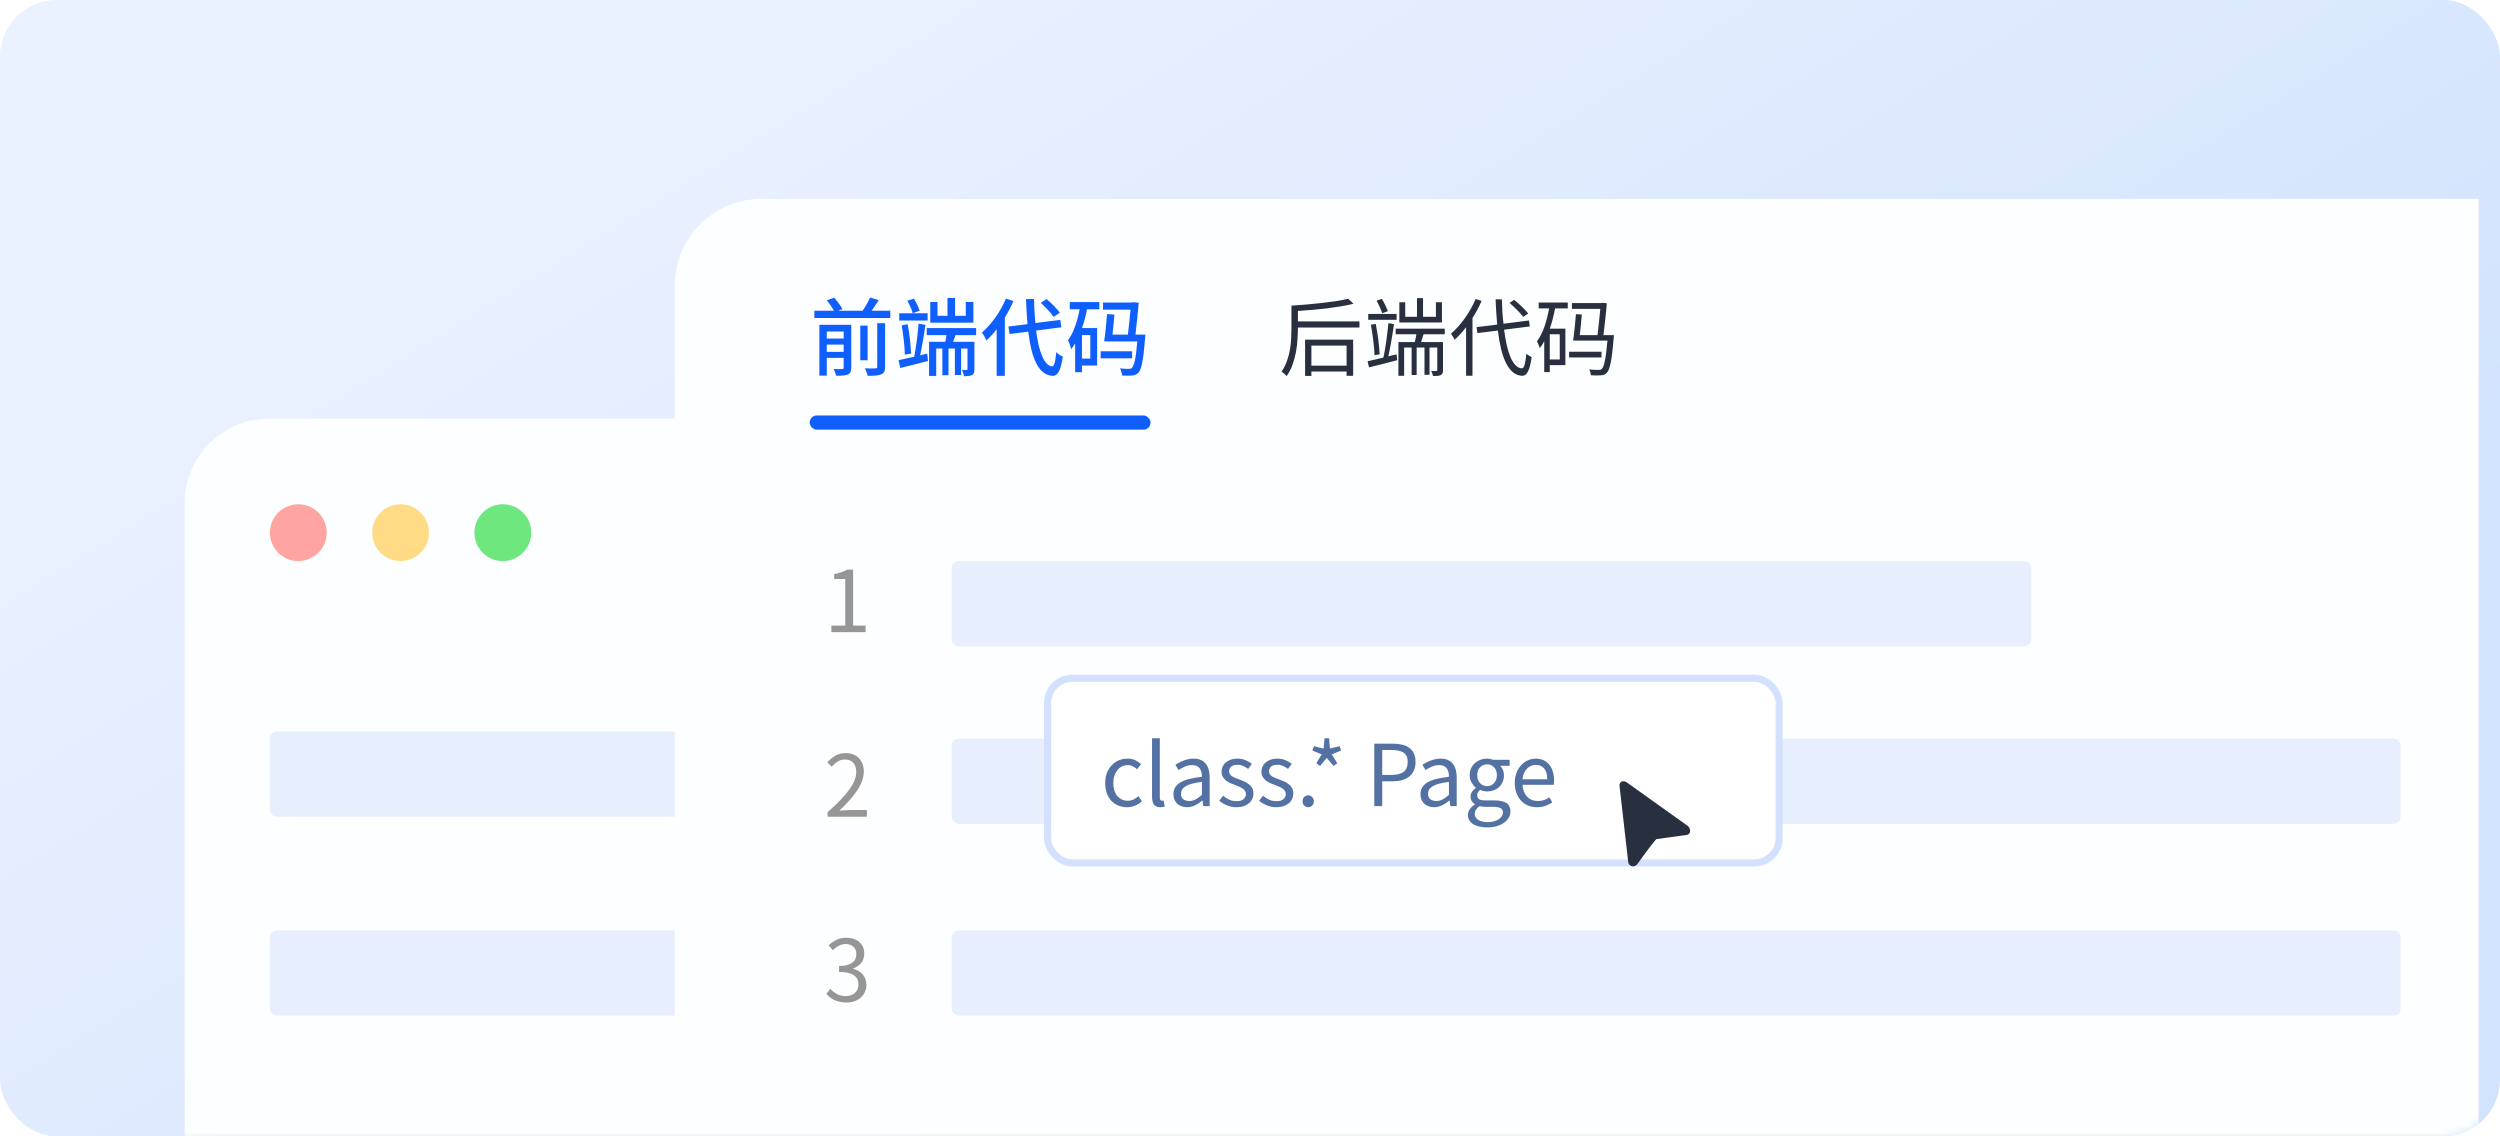<svg width="352" height="160" viewBox="0 0 352 160" fill="none" xmlns="http://www.w3.org/2000/svg">
<rect width="352" height="160" rx="8" fill="url(#paint0_linear_37_1968)"/>
<mask id="mask0_37_1968" style="mask-type:alpha" maskUnits="userSpaceOnUse" x="0" y="0" width="352" height="160">
<rect width="352" height="160" rx="8" fill="url(#paint1_linear_37_1968)"/>
</mask>
<g mask="url(#mask0_37_1968)">
<path d="M26 70.833C26 64.262 31.327 58.935 37.898 58.935H347.235V160.065H26V70.833Z" fill="#FCFEFF"/>
<circle cx="42" cy="75" r="4" fill="#FFA4A0"/>
<circle cx="56.4" cy="75" r="4" fill="#FFDB86"/>
<circle cx="70.8" cy="75" r="4" fill="#6EE77F"/>
<rect x="38" y="103" width="152" height="12" rx="1" fill="#E7EFFE"/>
<rect x="38" y="131" width="152" height="12" rx="1" fill="#E7EFFE"/>
<g filter="url(#filter0_d_37_1968)">
<path d="M98 40.241C98 33.48 103.48 28 110.241 28H352V160H98V40.241Z" fill="#FCFEFF"/>
</g>
<path d="M118.788 49.54V48.52H116.412V49.54H118.788ZM116.412 46.684V47.668H118.788V46.684H116.412ZM119.856 51.772C119.856 52.028 119.824 52.228 119.76 52.372C119.696 52.524 119.576 52.64 119.4 52.72C119.216 52.808 118.988 52.86 118.716 52.876C118.452 52.9 118.128 52.912 117.744 52.912C117.704 52.776 117.648 52.612 117.576 52.42C117.512 52.236 117.444 52.08 117.372 51.952C117.636 51.968 117.884 51.976 118.116 51.976C118.348 51.976 118.5 51.972 118.572 51.964C118.66 51.956 118.716 51.94 118.74 51.916C118.772 51.884 118.788 51.828 118.788 51.748V50.392H116.412V52.888H115.368V45.736H119.856V51.772ZM123.516 45.508H124.62V51.652C124.62 51.948 124.58 52.176 124.5 52.336C124.428 52.496 124.288 52.62 124.08 52.708C123.88 52.796 123.624 52.852 123.312 52.876C123 52.908 122.616 52.92 122.16 52.912C122.136 52.76 122.084 52.58 122.004 52.372C121.924 52.164 121.844 51.992 121.764 51.856C122.1 51.872 122.412 51.88 122.7 51.88C122.988 51.88 123.176 51.876 123.264 51.868C123.36 51.86 123.424 51.844 123.456 51.82C123.496 51.788 123.516 51.728 123.516 51.64V45.508ZM122.16 50.728H121.128V45.844H122.16V50.728ZM125.352 43.756V44.776H114.66V43.756H117.408C117.304 43.54 117.156 43.296 116.964 43.024C116.78 42.752 116.596 42.504 116.412 42.28L117.456 41.92C117.568 42.04 117.68 42.172 117.792 42.316C117.912 42.452 118.02 42.592 118.116 42.736C118.22 42.88 118.316 43.02 118.404 43.156C118.492 43.292 118.56 43.416 118.608 43.528L117.996 43.756H121.452C121.652 43.476 121.848 43.164 122.04 42.82C122.232 42.476 122.388 42.164 122.508 41.884L123.72 42.256C123.56 42.512 123.396 42.768 123.228 43.024C123.06 43.28 122.892 43.524 122.724 43.756H125.352ZM137.052 45.436H130.98V42.52H132V44.464H133.404V41.956H134.472V44.464H135.984V42.52H137.052V45.436ZM128.7 42.052C128.78 42.18 128.856 42.32 128.928 42.472C129.008 42.624 129.084 42.776 129.156 42.928C129.228 43.08 129.292 43.228 129.348 43.372C129.412 43.508 129.46 43.636 129.492 43.756L128.508 44.104C128.444 43.856 128.34 43.568 128.196 43.24C128.052 42.912 127.904 42.612 127.752 42.34L128.7 42.052ZM130.608 45.136H126.612V44.104H130.608V45.136ZM127.404 49.936C127.396 49.656 127.38 49.344 127.356 49C127.332 48.656 127.3 48.304 127.26 47.944C127.22 47.576 127.172 47.208 127.116 46.84C127.068 46.472 127.016 46.128 126.96 45.808L127.8 45.652C127.864 45.98 127.924 46.328 127.98 46.696C128.036 47.056 128.084 47.42 128.124 47.788C128.164 48.148 128.196 48.5 128.22 48.844C128.252 49.18 128.272 49.492 128.28 49.78L127.404 49.936ZM130.548 49.792L130.668 50.824C129.98 51 129.296 51.176 128.616 51.352C127.936 51.52 127.316 51.672 126.756 51.808L126.516 50.704C126.812 50.64 127.148 50.568 127.524 50.488C127.908 50.408 128.308 50.32 128.724 50.224C128.788 49.904 128.848 49.548 128.904 49.156C128.968 48.764 129.028 48.36 129.084 47.944C129.14 47.528 129.188 47.116 129.228 46.708C129.276 46.292 129.312 45.912 129.336 45.568L130.296 45.736C130.248 46.072 130.196 46.428 130.14 46.804C130.084 47.18 130.024 47.556 129.96 47.932C129.896 48.308 129.828 48.676 129.756 49.036C129.692 49.388 129.628 49.716 129.564 50.02L130.548 49.792ZM134.532 47.188C134.428 47.508 134.32 47.82 134.208 48.124H137.196V51.976C137.196 52.192 137.176 52.364 137.136 52.492C137.096 52.62 137.008 52.724 136.872 52.804C136.736 52.876 136.572 52.92 136.38 52.936C136.196 52.96 135.976 52.972 135.72 52.972C135.704 52.836 135.668 52.684 135.612 52.516C135.556 52.348 135.5 52.204 135.444 52.084C135.588 52.092 135.72 52.096 135.84 52.096C135.96 52.096 136.044 52.096 136.092 52.096C136.18 52.096 136.224 52.048 136.224 51.952V49.072H135.324V52.804H134.448V49.072H133.548V52.828H132.684V49.072H131.82V52.936H130.812V48.124H133.092C133.124 47.972 133.156 47.82 133.188 47.668C133.22 47.508 133.244 47.348 133.26 47.188H130.488V46.192H137.436V47.188H134.532ZM148.344 44.62C148.256 44.484 148.144 44.332 148.008 44.164C147.872 43.996 147.724 43.824 147.564 43.648C147.404 43.472 147.236 43.3 147.06 43.132C146.884 42.956 146.712 42.792 146.544 42.64L147.372 42.112C147.54 42.256 147.712 42.412 147.888 42.58C148.072 42.74 148.248 42.908 148.416 43.084C148.584 43.252 148.736 43.42 148.872 43.588C149.016 43.748 149.136 43.896 149.232 44.032L148.344 44.62ZM142.692 42.388C142.524 42.788 142.336 43.184 142.128 43.576C141.928 43.96 141.712 44.34 141.48 44.716V52.924H140.328V46.36C139.864 46.96 139.384 47.484 138.888 47.932C138.864 47.86 138.824 47.776 138.768 47.68C138.72 47.576 138.664 47.472 138.6 47.368C138.544 47.256 138.484 47.152 138.42 47.056C138.356 46.96 138.3 46.88 138.252 46.816C138.588 46.536 138.916 46.216 139.236 45.856C139.556 45.496 139.86 45.112 140.148 44.704C140.444 44.288 140.716 43.856 140.964 43.408C141.22 42.96 141.444 42.504 141.636 42.04L142.692 42.388ZM145.884 46.54C145.98 47.276 146.096 47.948 146.232 48.556C146.376 49.156 146.54 49.676 146.724 50.116C146.908 50.556 147.116 50.904 147.348 51.16C147.58 51.416 147.84 51.56 148.128 51.592C148.416 51.6 148.612 50.932 148.716 49.588C148.772 49.644 148.84 49.704 148.92 49.768C149 49.832 149.084 49.892 149.172 49.948C149.268 50.004 149.356 50.056 149.436 50.104C149.516 50.144 149.584 50.176 149.64 50.2C149.568 50.744 149.48 51.196 149.376 51.556C149.28 51.908 149.168 52.184 149.04 52.384C148.92 52.592 148.784 52.736 148.632 52.816C148.488 52.896 148.336 52.932 148.176 52.924C147.672 52.884 147.232 52.708 146.856 52.396C146.488 52.092 146.168 51.672 145.896 51.136C145.624 50.592 145.396 49.948 145.212 49.204C145.036 48.452 144.892 47.616 144.78 46.696L142.152 47.032L141.984 45.976L144.672 45.64C144.576 44.544 144.504 43.368 144.456 42.112H145.584C145.6 42.712 145.624 43.296 145.656 43.864C145.688 44.424 145.728 44.964 145.776 45.484L149.292 45.04L149.436 46.084L145.884 46.54ZM153.516 47.176H152.34V50.488H153.516V47.176ZM150.624 42.532H154.788V43.54H153.06C152.876 44.46 152.64 45.344 152.352 46.192H154.476V51.472H152.34V52.408H151.38V48.352C151.196 48.656 151.008 48.928 150.816 49.168C150.808 49.096 150.784 49.004 150.744 48.892C150.712 48.78 150.676 48.664 150.636 48.544C150.596 48.424 150.552 48.308 150.504 48.196C150.456 48.076 150.412 47.98 150.372 47.908C150.772 47.372 151.104 46.724 151.368 45.964C151.64 45.204 151.856 44.396 152.016 43.54H150.624V42.532ZM159.396 50.452H154.968V49.456H159.396V50.452ZM161.268 47.116C161.268 47.18 161.264 47.24 161.256 47.296C161.256 47.344 161.252 47.396 161.244 47.452C161.244 47.5 161.24 47.544 161.232 47.584C161.168 48.376 161.104 49.056 161.04 49.624C160.976 50.192 160.904 50.668 160.824 51.052C160.752 51.436 160.672 51.74 160.584 51.964C160.496 52.188 160.4 52.356 160.296 52.468C160.168 52.604 160.036 52.7 159.9 52.756C159.764 52.82 159.604 52.86 159.42 52.876C159.26 52.892 159.052 52.9 158.796 52.9C158.54 52.9 158.268 52.892 157.98 52.876C157.972 52.732 157.944 52.564 157.896 52.372C157.848 52.18 157.78 52.012 157.692 51.868C157.964 51.9 158.212 51.92 158.436 51.928C158.668 51.928 158.84 51.928 158.952 51.928C159.056 51.936 159.136 51.932 159.192 51.916C159.256 51.892 159.32 51.848 159.384 51.784C159.456 51.712 159.524 51.592 159.588 51.424C159.66 51.256 159.728 51.028 159.792 50.74C159.856 50.444 159.916 50.08 159.972 49.648C160.028 49.208 160.08 48.684 160.128 48.076H155.76V48.064H155.46C155.5 47.816 155.54 47.536 155.58 47.224C155.62 46.904 155.656 46.576 155.688 46.24C155.728 45.896 155.76 45.552 155.784 45.208C155.816 44.856 155.844 44.528 155.868 44.224L156.912 44.296C156.872 44.744 156.828 45.216 156.78 45.712C156.74 46.208 156.692 46.676 156.636 47.116H158.808C158.84 46.828 158.872 46.532 158.904 46.228C158.944 45.924 158.98 45.62 159.012 45.316C159.044 45.012 159.072 44.716 159.096 44.428C159.128 44.132 159.156 43.856 159.18 43.6H155.304V42.592H159.372L159.54 42.544L160.332 42.628C160.308 42.948 160.276 43.292 160.236 43.66C160.204 44.028 160.168 44.408 160.128 44.8C160.088 45.184 160.044 45.572 159.996 45.964C159.956 46.356 159.916 46.74 159.876 47.116H161.268Z" fill="#0F5FFF"/>
<path d="M182.748 46.12C182.748 46.616 182.728 47.16 182.688 47.752C182.656 48.344 182.584 48.944 182.472 49.552C182.36 50.16 182.2 50.756 181.992 51.34C181.784 51.924 181.508 52.46 181.164 52.948C181.084 52.852 180.968 52.74 180.816 52.612C180.672 52.484 180.544 52.392 180.432 52.336C180.752 51.88 181.004 51.388 181.188 50.86C181.38 50.332 181.524 49.796 181.62 49.252C181.716 48.7 181.776 48.156 181.8 47.62C181.824 47.084 181.836 46.584 181.836 46.12V43.036C182.548 42.988 183.276 42.932 184.02 42.868C184.772 42.804 185.5 42.732 186.204 42.652C186.916 42.572 187.584 42.484 188.208 42.388C188.832 42.284 189.372 42.176 189.828 42.064L190.572 42.772C190.06 42.9 189.492 43.016 188.868 43.12C188.244 43.224 187.592 43.32 186.912 43.408C186.24 43.488 185.548 43.56 184.836 43.624C184.132 43.68 183.436 43.732 182.748 43.78V45.256H191.412V46.12H182.748ZM184.644 52.312V52.936H183.756V47.824H190.524V52.912H189.6V52.312H184.644ZM184.644 51.484H189.6V48.664H184.644V51.484ZM203.028 42.556V45.4H197.028V42.556H197.856V44.608H199.512V41.98H200.364V44.608H202.176V42.556H203.028ZM194.568 42.088C194.656 42.224 194.74 42.368 194.82 42.52C194.9 42.672 194.976 42.824 195.048 42.976C195.128 43.128 195.196 43.276 195.252 43.42C195.316 43.564 195.368 43.696 195.408 43.816L194.616 44.104C194.584 43.984 194.536 43.852 194.472 43.708C194.416 43.556 194.352 43.404 194.28 43.252C194.208 43.092 194.132 42.932 194.052 42.772C193.972 42.612 193.896 42.464 193.824 42.328L194.568 42.088ZM196.644 44.2V45.028H192.648V44.2H196.644ZM196.728 50.716C196.024 50.9 195.328 51.08 194.64 51.256C193.952 51.432 193.324 51.588 192.756 51.724L192.564 50.86C192.868 50.796 193.204 50.72 193.572 50.632C193.948 50.536 194.352 50.44 194.784 50.344C194.856 50.024 194.928 49.66 195 49.252C195.072 48.844 195.136 48.424 195.192 47.992C195.256 47.552 195.312 47.116 195.36 46.684C195.416 46.252 195.46 45.856 195.492 45.496L196.272 45.64C196.224 46 196.168 46.38 196.104 46.78C196.04 47.172 195.972 47.568 195.9 47.968C195.836 48.368 195.768 48.756 195.696 49.132C195.624 49.508 195.552 49.856 195.48 50.176L196.632 49.888L196.728 50.716ZM193.704 45.604C193.776 45.948 193.84 46.308 193.896 46.684C193.96 47.06 194.016 47.436 194.064 47.812C194.112 48.188 194.152 48.556 194.184 48.916C194.224 49.268 194.248 49.592 194.256 49.888L193.536 50.008C193.528 49.712 193.508 49.388 193.476 49.036C193.444 48.676 193.404 48.308 193.356 47.932C193.308 47.556 193.256 47.18 193.2 46.804C193.144 46.42 193.084 46.06 193.02 45.724L193.704 45.604ZM202.86 52.804C202.74 52.868 202.592 52.908 202.416 52.924C202.24 52.94 202.024 52.948 201.768 52.948C201.752 52.836 201.716 52.712 201.66 52.576C201.612 52.448 201.56 52.332 201.504 52.228C201.672 52.236 201.824 52.24 201.96 52.24C202.104 52.24 202.196 52.236 202.236 52.228C202.324 52.228 202.368 52.184 202.368 52.096V48.928H201.276V52.768H200.568V48.928H199.464V52.804H198.756V48.928H197.7V52.912H196.896V48.16H199.212C199.252 47.992 199.288 47.816 199.32 47.632C199.352 47.44 199.388 47.252 199.428 47.068H196.512V46.276H203.424V47.068H200.436C200.372 47.252 200.312 47.44 200.256 47.632C200.208 47.816 200.152 47.992 200.088 48.16H203.172V52.108C203.172 52.292 203.152 52.436 203.112 52.54C203.072 52.652 202.988 52.74 202.86 52.804ZM208.608 42.364C208.432 42.788 208.236 43.2 208.02 43.6C207.804 44 207.572 44.396 207.324 44.788V52.9H206.424V46.072C205.92 46.728 205.384 47.316 204.816 47.836C204.768 47.724 204.688 47.58 204.576 47.404C204.472 47.22 204.38 47.076 204.3 46.972C204.644 46.684 204.98 46.356 205.308 45.988C205.636 45.62 205.948 45.228 206.244 44.812C206.548 44.388 206.828 43.948 207.084 43.492C207.348 43.036 207.576 42.572 207.768 42.1L208.608 42.364ZM215.652 50.272C215.588 50.784 215.508 51.212 215.412 51.556C215.324 51.9 215.22 52.172 215.1 52.372C214.988 52.58 214.864 52.724 214.728 52.804C214.592 52.884 214.444 52.92 214.284 52.912C213.796 52.88 213.364 52.704 212.988 52.384C212.62 52.064 212.3 51.628 212.028 51.076C211.756 50.524 211.528 49.864 211.344 49.096C211.16 48.328 211.012 47.476 210.9 46.54L208.02 46.9L207.9 46.06L210.804 45.7C210.756 45.14 210.712 44.564 210.672 43.972C210.632 43.38 210.6 42.772 210.576 42.148H211.464C211.48 42.756 211.504 43.348 211.536 43.924C211.576 44.5 211.628 45.052 211.692 45.58L215.28 45.124L215.4 45.964L211.776 46.42C211.88 47.212 212.004 47.936 212.148 48.592C212.3 49.248 212.476 49.816 212.676 50.296C212.884 50.768 213.116 51.14 213.372 51.412C213.636 51.684 213.928 51.836 214.248 51.868C214.424 51.884 214.56 51.72 214.656 51.376C214.76 51.024 214.844 50.5 214.908 49.804C214.956 49.844 215.012 49.888 215.076 49.936C215.14 49.984 215.208 50.028 215.28 50.068C215.352 50.108 215.42 50.148 215.484 50.188C215.548 50.22 215.604 50.248 215.652 50.272ZM213.192 42.22C213.376 42.364 213.56 42.52 213.744 42.688C213.936 42.848 214.12 43.016 214.296 43.192C214.472 43.36 214.636 43.528 214.788 43.696C214.94 43.856 215.068 44.004 215.172 44.14L214.476 44.62C214.38 44.484 214.256 44.332 214.104 44.164C213.96 43.996 213.8 43.828 213.624 43.66C213.456 43.484 213.276 43.308 213.084 43.132C212.9 42.956 212.72 42.796 212.544 42.652L213.192 42.22ZM218.208 51.412V52.384H217.428V48.052C217.332 48.228 217.232 48.396 217.128 48.556C217.024 48.716 216.916 48.868 216.804 49.012C216.788 48.956 216.764 48.888 216.732 48.808C216.7 48.72 216.664 48.632 216.624 48.544C216.592 48.456 216.556 48.368 216.516 48.28C216.476 48.192 216.436 48.12 216.396 48.064C216.82 47.496 217.172 46.812 217.452 46.012C217.732 45.204 217.952 44.34 218.112 43.42H216.648V42.592H220.74V43.42H218.952C218.768 44.436 218.52 45.388 218.208 46.276H220.404V51.412H218.208ZM225.432 52.84C225.272 52.856 225.064 52.864 224.808 52.864C224.56 52.864 224.292 52.856 224.004 52.84C223.988 52.712 223.96 52.572 223.92 52.42C223.88 52.268 223.824 52.132 223.752 52.012C224.048 52.052 224.316 52.072 224.556 52.072C224.796 52.08 224.972 52.084 225.084 52.084C225.188 52.084 225.272 52.076 225.336 52.06C225.408 52.044 225.476 52.004 225.54 51.94C225.62 51.868 225.692 51.744 225.756 51.568C225.828 51.384 225.896 51.136 225.96 50.824C226.032 50.504 226.096 50.112 226.152 49.648C226.216 49.176 226.276 48.612 226.332 47.956H221.496C221.536 47.716 221.572 47.44 221.604 47.128C221.644 46.816 221.68 46.496 221.712 46.168C221.752 45.84 221.784 45.508 221.808 45.172C221.84 44.836 221.868 44.524 221.892 44.236L222.72 44.284C222.688 44.74 222.644 45.228 222.588 45.748C222.54 46.26 222.488 46.74 222.432 47.188H224.928C224.968 46.884 225.004 46.572 225.036 46.252C225.076 45.924 225.112 45.6 225.144 45.28C225.176 44.96 225.208 44.648 225.24 44.344C225.272 44.04 225.3 43.756 225.324 43.492H221.328V42.676H225.48L225.612 42.628L226.236 42.7C226.212 43.012 226.184 43.352 226.152 43.72C226.12 44.088 226.08 44.468 226.032 44.86C225.992 45.244 225.948 45.636 225.9 46.036C225.852 46.436 225.804 46.82 225.756 47.188H227.232C227.232 47.244 227.228 47.296 227.22 47.344C227.22 47.384 227.22 47.428 227.22 47.476C227.22 47.516 227.216 47.552 227.208 47.584C227.144 48.384 227.076 49.072 227.004 49.648C226.94 50.216 226.868 50.692 226.788 51.076C226.708 51.46 226.624 51.764 226.536 51.988C226.448 52.212 226.352 52.376 226.248 52.48C226.128 52.608 226.008 52.696 225.888 52.744C225.768 52.8 225.616 52.832 225.432 52.84ZM218.208 50.608H219.612V47.068H218.208V50.608ZM225.492 49.528V50.332H220.932V49.528H225.492Z" fill="#282F3F"/>
<rect x="114" y="58.5" width="48" height="2" rx="1" fill="#0F5FFF"/>
<path d="M121.88 88.088V89H117.056V88.088H119.012V81.524H117.452V80.828C117.844 80.756 118.184 80.668 118.472 80.564C118.768 80.46 119.036 80.34 119.276 80.204H120.116V88.088H121.88Z" fill="#969696"/>
<rect x="134" y="79" width="152" height="12" rx="1" fill="#E7EFFE"/>
<rect x="134" y="104" width="204" height="12" rx="1" fill="#E7EFFE"/>
<rect x="134" y="131" width="204" height="12" rx="1" fill="#E7EFFE"/>
<path d="M122.06 114.052V115H116.528V114.352C117.216 113.752 117.812 113.188 118.316 112.66C118.828 112.132 119.248 111.636 119.576 111.172C119.912 110.708 120.16 110.272 120.32 109.864C120.48 109.448 120.56 109.052 120.56 108.676C120.56 108.172 120.428 107.756 120.164 107.428C119.9 107.1 119.492 106.936 118.94 106.936C118.58 106.936 118.244 107.036 117.932 107.236C117.628 107.428 117.356 107.668 117.116 107.956L116.48 107.332C116.84 106.94 117.22 106.628 117.62 106.396C118.028 106.156 118.512 106.036 119.072 106.036C119.464 106.036 119.816 106.1 120.128 106.228C120.448 106.348 120.716 106.524 120.932 106.756C121.156 106.98 121.328 107.252 121.448 107.572C121.568 107.892 121.628 108.248 121.628 108.64C121.628 109.08 121.544 109.524 121.376 109.972C121.216 110.412 120.984 110.86 120.68 111.316C120.376 111.772 120.012 112.236 119.588 112.708C119.172 113.172 118.704 113.648 118.184 114.136C118.416 114.12 118.656 114.104 118.904 114.088C119.16 114.064 119.4 114.052 119.624 114.052H122.06Z" fill="#969696"/>
<path d="M121.988 138.648C121.988 139.04 121.912 139.392 121.76 139.704C121.616 140.016 121.416 140.28 121.16 140.496C120.904 140.712 120.604 140.876 120.26 140.988C119.924 141.1 119.56 141.156 119.168 141.156C118.824 141.156 118.508 141.12 118.22 141.048C117.94 140.984 117.684 140.9 117.452 140.796C117.228 140.684 117.024 140.556 116.84 140.412C116.656 140.26 116.492 140.108 116.348 139.956L116.9 139.236C117.156 139.508 117.46 139.744 117.812 139.944C118.164 140.144 118.588 140.244 119.084 140.244C119.348 140.244 119.588 140.208 119.804 140.136C120.02 140.056 120.208 139.948 120.368 139.812C120.528 139.668 120.652 139.496 120.74 139.296C120.828 139.088 120.872 138.86 120.872 138.612C120.872 138.348 120.824 138.108 120.728 137.892C120.632 137.676 120.476 137.492 120.26 137.34C120.044 137.18 119.76 137.06 119.408 136.98C119.064 136.892 118.64 136.848 118.136 136.848V136.008C118.592 136.008 118.972 135.964 119.276 135.876C119.588 135.788 119.84 135.672 120.032 135.528C120.224 135.376 120.36 135.2 120.44 135C120.528 134.792 120.572 134.568 120.572 134.328C120.572 133.896 120.436 133.556 120.164 133.308C119.9 133.06 119.54 132.928 119.084 132.912C118.724 132.928 118.392 133.016 118.088 133.176C117.784 133.336 117.508 133.54 117.26 133.788L116.672 133.092C117.008 132.788 117.372 132.536 117.764 132.336C118.164 132.136 118.62 132.036 119.132 132.036C119.5 132.036 119.84 132.084 120.152 132.18C120.464 132.276 120.732 132.42 120.956 132.612C121.188 132.796 121.368 133.028 121.496 133.308C121.624 133.58 121.688 133.892 121.688 134.244C121.688 134.78 121.544 135.224 121.256 135.576C120.968 135.928 120.588 136.192 120.116 136.368V136.416C120.38 136.472 120.624 136.564 120.848 136.692C121.08 136.82 121.28 136.98 121.448 137.172C121.616 137.364 121.748 137.584 121.844 137.832C121.94 138.072 121.988 138.344 121.988 138.648Z" fill="#969696"/>
<rect x="147.5" y="95.5" width="103" height="26" rx="3.5" fill="white" stroke="#D3E1FF"/>
<g clip-path="url(#clip0_37_1968)">
<path d="M229.008 110.131C228.904 110.061 228.786 110.018 228.662 110.004C228.538 109.991 228.413 110.008 228.297 110.054C228.203 110.119 228.128 110.207 228.081 110.311C228.033 110.414 228.014 110.529 228.027 110.642L229.254 121.389C229.279 121.562 229.369 121.719 229.505 121.828C229.641 121.937 229.814 121.99 229.988 121.977C230.17 121.95 230.34 121.871 230.476 121.747C232.925 118.324 233.224 118.147 233.224 118.147L237.453 117.56C237.595 117.555 237.73 117.495 237.828 117.392C237.926 117.288 237.979 117.15 237.975 117.008C237.976 116.946 237.964 116.884 237.94 116.826C237.911 116.64 237.825 116.468 237.694 116.333L229.008 110.131Z" fill="#282F3F"/>
</g>
<path d="M160.772 112.828C160.484 113.092 160.16 113.296 159.8 113.44C159.44 113.584 159.064 113.656 158.672 113.656C158.24 113.656 157.836 113.58 157.46 113.428C157.092 113.276 156.768 113.056 156.488 112.768C156.216 112.472 156 112.112 155.84 111.688C155.688 111.264 155.612 110.784 155.612 110.248C155.612 109.704 155.696 109.22 155.864 108.796C156.04 108.372 156.272 108.012 156.56 107.716C156.848 107.42 157.18 107.196 157.556 107.044C157.94 106.892 158.34 106.816 158.756 106.816C159.188 106.816 159.556 106.892 159.86 107.044C160.164 107.196 160.432 107.376 160.664 107.584L160.1 108.316C159.908 108.14 159.708 108 159.5 107.896C159.292 107.784 159.056 107.728 158.792 107.728C158.496 107.728 158.224 107.788 157.976 107.908C157.728 108.028 157.512 108.2 157.328 108.424C157.152 108.648 157.012 108.916 156.908 109.228C156.804 109.532 156.752 109.872 156.752 110.248C156.752 110.624 156.8 110.968 156.896 111.28C156.992 111.584 157.128 111.844 157.304 112.06C157.488 112.276 157.704 112.444 157.952 112.564C158.2 112.684 158.472 112.744 158.768 112.744C159.072 112.744 159.352 112.684 159.608 112.564C159.864 112.436 160.096 112.28 160.304 112.096L160.772 112.828ZM163.997 113.56C163.917 113.592 163.825 113.616 163.721 113.632C163.625 113.648 163.505 113.656 163.361 113.656C162.953 113.656 162.657 113.532 162.473 113.284C162.297 113.028 162.209 112.668 162.209 112.204V103.948H163.301V112.276C163.301 112.444 163.329 112.564 163.385 112.636C163.449 112.708 163.525 112.744 163.613 112.744C163.645 112.744 163.673 112.744 163.697 112.744C163.729 112.744 163.777 112.736 163.841 112.72L163.997 113.56ZM169.291 112.72C168.979 112.976 168.643 113.196 168.283 113.38C167.923 113.564 167.539 113.656 167.131 113.656C166.859 113.656 166.607 113.612 166.375 113.524C166.143 113.444 165.939 113.328 165.763 113.176C165.595 113.016 165.463 112.824 165.367 112.6C165.271 112.368 165.223 112.104 165.223 111.808C165.223 111.456 165.299 111.148 165.451 110.884C165.611 110.612 165.855 110.376 166.183 110.176C166.511 109.976 166.927 109.812 167.431 109.684C167.935 109.556 168.535 109.452 169.231 109.372C169.231 109.164 169.211 108.96 169.171 108.76C169.131 108.56 169.059 108.384 168.955 108.232C168.859 108.08 168.723 107.96 168.547 107.872C168.371 107.776 168.151 107.728 167.887 107.728C167.503 107.728 167.143 107.8 166.807 107.944C166.479 108.088 166.187 108.248 165.931 108.424L165.499 107.668C165.651 107.572 165.819 107.476 166.003 107.38C166.195 107.276 166.399 107.184 166.615 107.104C166.831 107.016 167.059 106.948 167.299 106.9C167.547 106.844 167.803 106.816 168.067 106.816C168.467 106.816 168.807 106.88 169.087 107.008C169.375 107.136 169.607 107.316 169.783 107.548C169.967 107.78 170.103 108.064 170.191 108.4C170.279 108.728 170.323 109.092 170.323 109.492V113.5H169.423L169.327 112.72H169.291ZM166.291 111.736C166.291 112.112 166.399 112.38 166.615 112.54C166.839 112.7 167.115 112.78 167.443 112.78C167.763 112.78 168.059 112.708 168.331 112.564C168.611 112.412 168.911 112.196 169.231 111.916V110.092C168.679 110.156 168.215 110.24 167.839 110.344C167.471 110.44 167.171 110.56 166.939 110.704C166.707 110.84 166.539 110.996 166.435 111.172C166.339 111.34 166.291 111.528 166.291 111.736ZM176.485 111.724C176.485 111.988 176.433 112.24 176.329 112.48C176.225 112.712 176.073 112.916 175.873 113.092C175.673 113.26 175.425 113.396 175.129 113.5C174.833 113.604 174.493 113.656 174.109 113.656C173.645 113.656 173.201 113.572 172.777 113.404C172.353 113.228 171.985 113.012 171.673 112.756L172.213 112.036C172.493 112.268 172.785 112.456 173.089 112.6C173.401 112.736 173.753 112.804 174.145 112.804C174.577 112.804 174.897 112.704 175.105 112.504C175.321 112.304 175.429 112.064 175.429 111.784C175.429 111.616 175.385 111.472 175.297 111.352C175.209 111.224 175.093 111.112 174.949 111.016C174.813 110.92 174.657 110.836 174.481 110.764C174.305 110.692 174.125 110.62 173.941 110.548C173.717 110.46 173.489 110.368 173.257 110.272C173.025 110.168 172.813 110.044 172.621 109.9C172.437 109.748 172.285 109.572 172.165 109.372C172.053 109.172 171.997 108.936 171.997 108.664C171.997 108.408 172.045 108.168 172.141 107.944C172.245 107.72 172.393 107.524 172.585 107.356C172.777 107.188 173.013 107.056 173.293 106.96C173.573 106.864 173.889 106.816 174.241 106.816C174.649 106.816 175.025 106.888 175.369 107.032C175.713 107.176 176.013 107.348 176.269 107.548L175.741 108.256C175.509 108.088 175.273 107.952 175.033 107.848C174.801 107.736 174.537 107.68 174.241 107.68C173.833 107.68 173.533 107.772 173.341 107.956C173.149 108.14 173.053 108.36 173.053 108.616C173.053 108.768 173.093 108.9 173.173 109.012C173.253 109.124 173.361 109.224 173.497 109.312C173.633 109.392 173.785 109.468 173.953 109.54C174.129 109.604 174.309 109.672 174.493 109.744C174.733 109.832 174.969 109.928 175.201 110.032C175.441 110.136 175.653 110.264 175.837 110.416C176.029 110.56 176.185 110.736 176.305 110.944C176.425 111.152 176.485 111.412 176.485 111.724ZM182.098 111.724C182.098 111.988 182.046 112.24 181.942 112.48C181.838 112.712 181.686 112.916 181.486 113.092C181.286 113.26 181.038 113.396 180.742 113.5C180.446 113.604 180.106 113.656 179.722 113.656C179.258 113.656 178.814 113.572 178.39 113.404C177.966 113.228 177.598 113.012 177.286 112.756L177.826 112.036C178.106 112.268 178.398 112.456 178.702 112.6C179.014 112.736 179.366 112.804 179.758 112.804C180.19 112.804 180.51 112.704 180.718 112.504C180.934 112.304 181.042 112.064 181.042 111.784C181.042 111.616 180.998 111.472 180.91 111.352C180.822 111.224 180.706 111.112 180.562 111.016C180.426 110.92 180.27 110.836 180.094 110.764C179.918 110.692 179.738 110.62 179.554 110.548C179.33 110.46 179.102 110.368 178.87 110.272C178.638 110.168 178.426 110.044 178.234 109.9C178.05 109.748 177.898 109.572 177.778 109.372C177.666 109.172 177.61 108.936 177.61 108.664C177.61 108.408 177.658 108.168 177.754 107.944C177.858 107.72 178.006 107.524 178.198 107.356C178.39 107.188 178.626 107.056 178.906 106.96C179.186 106.864 179.502 106.816 179.854 106.816C180.262 106.816 180.638 106.888 180.982 107.032C181.326 107.176 181.626 107.348 181.882 107.548L181.354 108.256C181.122 108.088 180.886 107.952 180.646 107.848C180.414 107.736 180.15 107.68 179.854 107.68C179.446 107.68 179.146 107.772 178.954 107.956C178.762 108.14 178.666 108.36 178.666 108.616C178.666 108.768 178.706 108.9 178.786 109.012C178.866 109.124 178.974 109.224 179.11 109.312C179.246 109.392 179.398 109.468 179.566 109.54C179.742 109.604 179.922 109.672 180.106 109.744C180.346 109.832 180.582 109.928 180.814 110.032C181.054 110.136 181.266 110.264 181.45 110.416C181.642 110.56 181.798 110.736 181.918 110.944C182.038 111.152 182.098 111.412 182.098 111.724ZM184.987 112.828C184.987 113.076 184.907 113.276 184.747 113.428C184.595 113.58 184.411 113.656 184.195 113.656C183.979 113.656 183.791 113.58 183.631 113.428C183.479 113.276 183.403 113.076 183.403 112.828C183.403 112.58 183.479 112.376 183.631 112.216C183.791 112.056 183.979 111.976 184.195 111.976C184.411 111.976 184.595 112.056 184.747 112.216C184.907 112.376 184.987 112.58 184.987 112.828ZM188.288 107.464L187.76 107.848L186.812 106.708L185.864 107.848L185.336 107.464L186.092 106.216L184.784 105.676L185 105.064L186.368 105.4L186.488 103.948H187.136L187.256 105.388L188.624 105.064L188.828 105.676L187.52 106.216L188.288 107.464ZM194.617 110.008V113.5H193.501V104.704H196.009C196.505 104.704 196.953 104.748 197.353 104.836C197.761 104.924 198.109 105.072 198.397 105.28C198.685 105.48 198.909 105.744 199.069 106.072C199.229 106.4 199.309 106.804 199.309 107.284C199.309 107.748 199.229 108.152 199.069 108.496C198.917 108.84 198.697 109.124 198.409 109.348C198.121 109.572 197.777 109.74 197.377 109.852C196.985 109.956 196.549 110.008 196.069 110.008H194.617ZM194.617 109.108H195.925C196.701 109.108 197.273 108.964 197.641 108.676C198.017 108.38 198.205 107.916 198.205 107.284C198.205 106.964 198.157 106.7 198.061 106.492C197.965 106.276 197.817 106.104 197.617 105.976C197.425 105.84 197.181 105.744 196.885 105.688C196.597 105.632 196.261 105.604 195.877 105.604H194.617V109.108ZM204.073 112.72C203.761 112.976 203.425 113.196 203.065 113.38C202.705 113.564 202.321 113.656 201.913 113.656C201.641 113.656 201.389 113.612 201.157 113.524C200.925 113.444 200.721 113.328 200.545 113.176C200.377 113.016 200.245 112.824 200.149 112.6C200.053 112.368 200.005 112.104 200.005 111.808C200.005 111.456 200.081 111.148 200.233 110.884C200.393 110.612 200.637 110.376 200.965 110.176C201.293 109.976 201.709 109.812 202.213 109.684C202.717 109.556 203.317 109.452 204.013 109.372C204.013 109.164 203.993 108.96 203.953 108.76C203.913 108.56 203.841 108.384 203.737 108.232C203.641 108.08 203.505 107.96 203.329 107.872C203.153 107.776 202.933 107.728 202.669 107.728C202.285 107.728 201.925 107.8 201.589 107.944C201.261 108.088 200.969 108.248 200.713 108.424L200.281 107.668C200.433 107.572 200.601 107.476 200.785 107.38C200.977 107.276 201.181 107.184 201.397 107.104C201.613 107.016 201.841 106.948 202.081 106.9C202.329 106.844 202.585 106.816 202.849 106.816C203.249 106.816 203.589 106.88 203.869 107.008C204.157 107.136 204.389 107.316 204.565 107.548C204.749 107.78 204.885 108.064 204.973 108.4C205.061 108.728 205.105 109.092 205.105 109.492V113.5H204.205L204.109 112.72H204.073ZM201.073 111.736C201.073 112.112 201.181 112.38 201.397 112.54C201.621 112.7 201.897 112.78 202.225 112.78C202.545 112.78 202.841 112.708 203.113 112.564C203.393 112.412 203.693 112.196 204.013 111.916V110.092C203.461 110.156 202.997 110.24 202.621 110.344C202.253 110.44 201.953 110.56 201.721 110.704C201.489 110.84 201.321 110.996 201.217 111.172C201.121 111.34 201.073 111.528 201.073 111.736ZM209.382 116.5C208.982 116.5 208.614 116.46 208.278 116.38C207.95 116.308 207.666 116.196 207.426 116.044C207.194 115.9 207.01 115.716 206.874 115.492C206.746 115.276 206.682 115.028 206.682 114.748C206.682 114.468 206.766 114.2 206.934 113.944C207.11 113.696 207.35 113.472 207.654 113.272V113.224C207.478 113.12 207.334 112.98 207.222 112.804C207.11 112.628 207.054 112.412 207.054 112.156C207.054 111.884 207.134 111.644 207.294 111.436C207.454 111.228 207.618 111.064 207.786 110.944V110.896C207.57 110.72 207.374 110.484 207.198 110.188C207.022 109.884 206.934 109.536 206.934 109.144C206.934 108.784 206.998 108.464 207.126 108.184C207.262 107.896 207.442 107.652 207.666 107.452C207.89 107.244 208.15 107.088 208.446 106.984C208.742 106.872 209.054 106.816 209.382 106.816C209.566 106.816 209.734 106.836 209.886 106.876C210.046 106.908 210.182 106.944 210.294 106.984H212.562V107.824H211.23C211.39 107.976 211.518 108.168 211.614 108.4C211.71 108.632 211.758 108.888 211.758 109.168C211.758 109.512 211.694 109.824 211.566 110.104C211.446 110.384 211.278 110.624 211.062 110.824C210.846 111.024 210.594 111.176 210.306 111.28C210.018 111.384 209.71 111.436 209.382 111.436C209.038 111.436 208.714 111.36 208.41 111.208C208.29 111.312 208.19 111.424 208.11 111.544C208.03 111.656 207.99 111.804 207.99 111.988C207.99 112.196 208.07 112.368 208.23 112.504C208.39 112.632 208.69 112.696 209.13 112.696H210.402C211.162 112.696 211.73 112.82 212.106 113.068C212.482 113.316 212.67 113.708 212.67 114.244C212.67 114.548 212.594 114.836 212.442 115.108C212.29 115.38 212.07 115.62 211.782 115.828C211.494 116.036 211.146 116.2 210.738 116.32C210.338 116.44 209.886 116.5 209.382 116.5ZM209.382 110.692C209.566 110.692 209.742 110.656 209.91 110.584C210.078 110.512 210.226 110.408 210.354 110.272C210.482 110.136 210.582 109.976 210.654 109.792C210.726 109.6 210.762 109.384 210.762 109.144C210.762 108.664 210.626 108.292 210.354 108.028C210.09 107.756 209.766 107.62 209.382 107.62C208.998 107.62 208.67 107.756 208.398 108.028C208.126 108.292 207.99 108.664 207.99 109.144C207.99 109.384 208.026 109.6 208.098 109.792C208.178 109.976 208.278 110.136 208.398 110.272C208.526 110.408 208.674 110.512 208.842 110.584C209.01 110.656 209.19 110.692 209.382 110.692ZM209.538 115.756C209.85 115.756 210.134 115.716 210.39 115.636C210.646 115.564 210.862 115.464 211.038 115.336C211.222 115.216 211.362 115.072 211.458 114.904C211.562 114.744 211.614 114.58 211.614 114.412C211.614 114.108 211.498 113.896 211.266 113.776C211.042 113.664 210.714 113.608 210.282 113.608H209.154C209.034 113.608 208.898 113.6 208.746 113.584C208.602 113.568 208.458 113.54 208.314 113.5C208.082 113.668 207.91 113.844 207.798 114.028C207.694 114.22 207.642 114.412 207.642 114.604C207.642 114.956 207.806 115.236 208.134 115.444C208.47 115.652 208.938 115.756 209.538 115.756ZM218.56 112.984C218.272 113.168 217.952 113.328 217.6 113.464C217.248 113.592 216.848 113.656 216.4 113.656C215.968 113.656 215.56 113.58 215.176 113.428C214.8 113.276 214.472 113.056 214.192 112.768C213.912 112.472 213.688 112.112 213.52 111.688C213.36 111.264 213.28 110.784 213.28 110.248C213.28 109.72 213.36 109.244 213.52 108.82C213.688 108.396 213.908 108.036 214.18 107.74C214.452 107.444 214.764 107.216 215.116 107.056C215.476 106.896 215.844 106.816 216.22 106.816C216.636 106.816 217.004 106.888 217.324 107.032C217.644 107.176 217.912 107.384 218.128 107.656C218.352 107.92 218.52 108.24 218.632 108.616C218.752 108.992 218.812 109.412 218.812 109.876C218.812 109.996 218.808 110.112 218.8 110.224C218.792 110.328 218.78 110.42 218.764 110.5H214.372C214.412 111.204 214.624 111.76 215.008 112.168C215.4 112.576 215.908 112.78 216.532 112.78C216.852 112.78 217.144 112.736 217.408 112.648C217.672 112.552 217.924 112.424 218.164 112.264L218.56 112.984ZM216.232 107.692C216 107.692 215.776 107.74 215.56 107.836C215.352 107.924 215.164 108.056 214.996 108.232C214.828 108.4 214.688 108.612 214.576 108.868C214.464 109.116 214.392 109.4 214.36 109.72H217.852C217.852 109.056 217.708 108.552 217.42 108.208C217.14 107.864 216.744 107.692 216.232 107.692Z" fill="#5371A3"/>
</g>
<defs>
<filter id="filter0_d_37_1968" x="85" y="18" width="274" height="152" filterUnits="userSpaceOnUse" color-interpolation-filters="sRGB">
<feFlood flood-opacity="0" result="BackgroundImageFix"/>
<feColorMatrix in="SourceAlpha" type="matrix" values="0 0 0 0 0 0 0 0 0 0 0 0 0 0 0 0 0 0 127 0" result="hardAlpha"/>
<feOffset dx="-3"/>
<feGaussianBlur stdDeviation="5"/>
<feComposite in2="hardAlpha" operator="out"/>
<feColorMatrix type="matrix" values="0 0 0 0 0.723 0 0 0 0 0.773 0 0 0 0 0.858 0 0 0 0.25 0"/>
<feBlend mode="normal" in2="BackgroundImageFix" result="effect1_dropShadow_37_1968"/>
<feBlend mode="normal" in="SourceGraphic" in2="effect1_dropShadow_37_1968" result="shape"/>
</filter>
<linearGradient id="paint0_linear_37_1968" x1="97" y1="13.5" x2="187.5" y2="160" gradientUnits="userSpaceOnUse">
<stop stop-color="#EAF1FF"/>
<stop offset="1" stop-color="#D2E3FD"/>
</linearGradient>
<linearGradient id="paint1_linear_37_1968" x1="97" y1="13.5" x2="187.5" y2="160" gradientUnits="userSpaceOnUse">
<stop stop-color="#EAF1FF"/>
<stop offset="1" stop-color="#D2E3FD"/>
</linearGradient>
<clipPath id="clip0_37_1968">
<rect width="12" height="12" fill="white" transform="translate(227 110)"/>
</clipPath>
</defs>
</svg>
